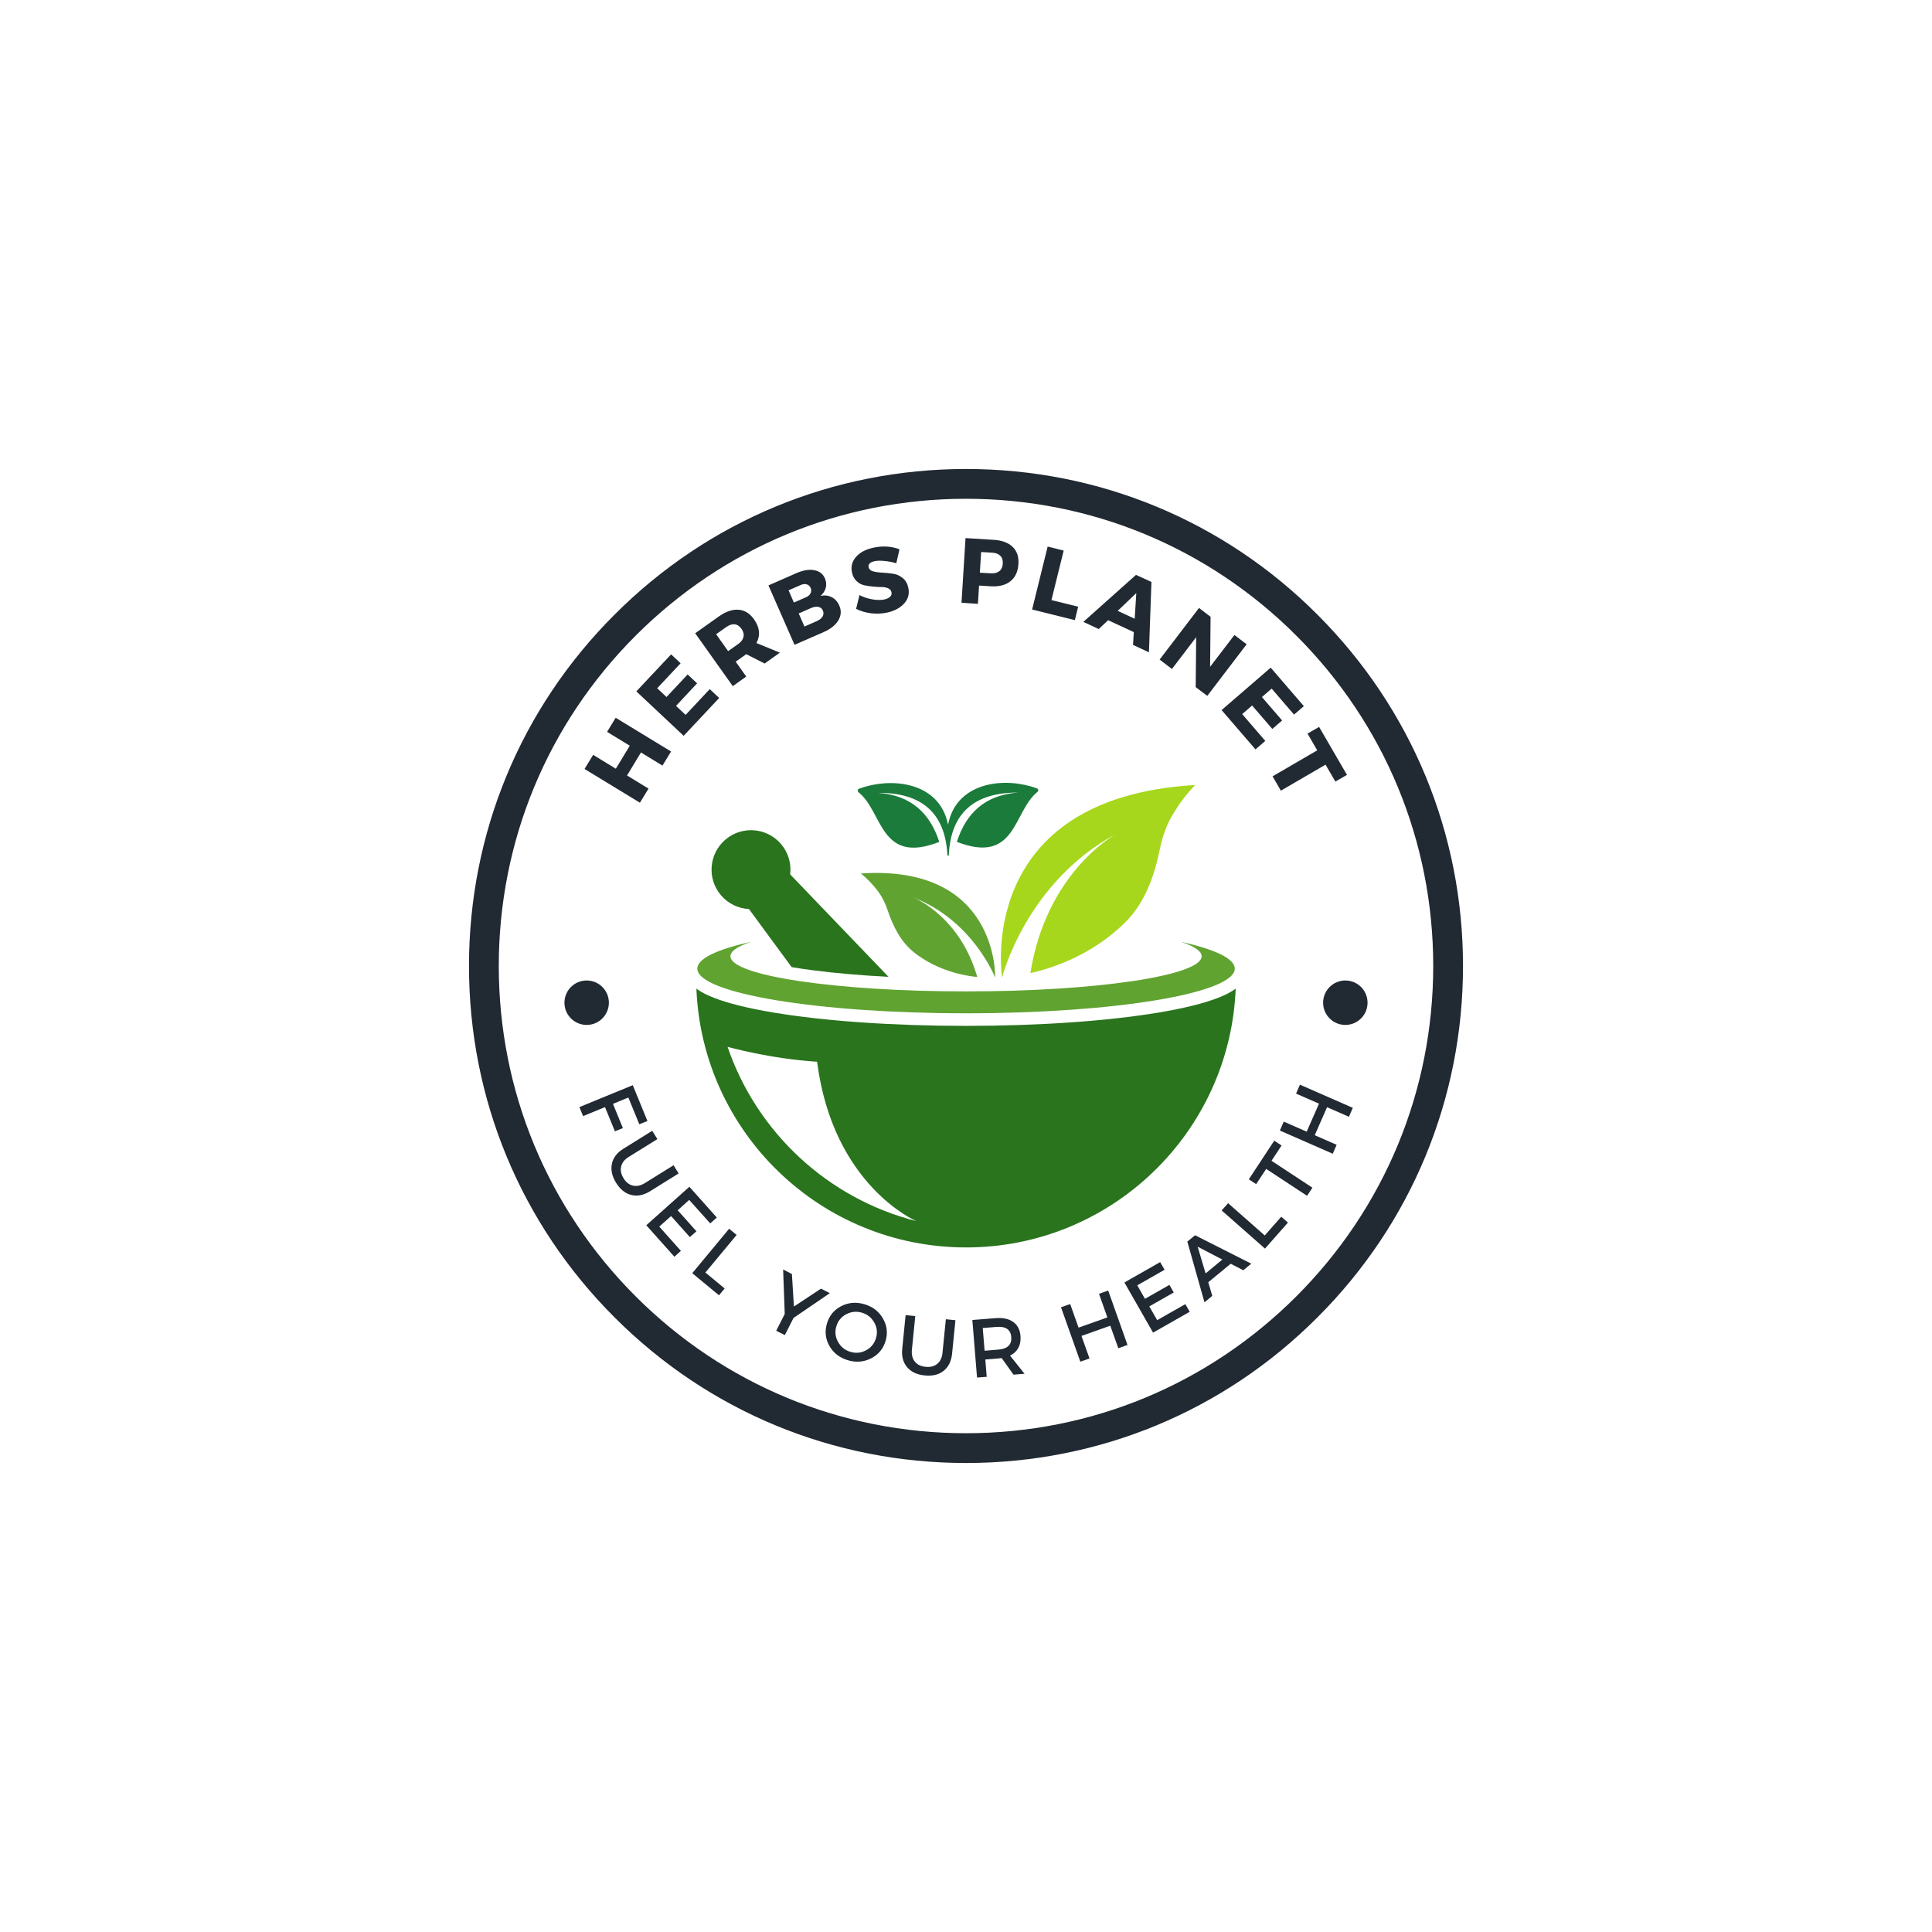<svg version="1.0" preserveAspectRatio="xMidYMid meet" height="500" viewBox="0 0 375 375" zoomAndPan="magnify" width="500" xmlns:xlink="http://www.w3.org/1999/xlink" xmlns="http://www.w3.org/2000/svg"><defs><g></g><clipPath id="588ce102df"><path clip-rule="nonzero" d="M 91.031 91.031 L 283.969 91.031 L 283.969 283.969 L 91.031 283.969 Z M 91.031 91.031"></path></clipPath><clipPath id="ea7091978c"><path clip-rule="nonzero" d="M 187.5 283.969 C 161.742 283.969 137.492 273.945 119.293 255.707 C 101.055 237.508 91.031 213.258 91.031 187.5 C 91.031 161.742 101.055 137.492 119.293 119.293 C 137.492 101.055 161.742 91.031 187.5 91.031 C 213.258 91.031 237.508 101.055 255.707 119.293 C 273.945 137.531 283.969 161.742 283.969 187.5 C 283.969 213.258 273.945 237.508 255.707 255.707 C 237.508 273.945 213.258 283.969 187.5 283.969 Z M 187.5 96.812 C 163.285 96.812 140.5 106.262 123.379 123.379 C 106.262 140.5 96.812 163.285 96.812 187.5 C 96.812 211.715 106.262 234.5 123.379 251.621 C 140.5 268.738 163.285 278.188 187.5 278.188 C 211.715 278.188 234.5 268.738 251.621 251.621 C 268.738 234.5 278.188 211.715 278.188 187.5 C 278.188 163.285 268.738 140.5 251.621 123.379 C 234.5 106.262 211.715 96.812 187.5 96.812 Z M 187.5 96.812"></path></clipPath><clipPath id="1147b0e5ce"><path clip-rule="nonzero" d="M 109.559 190.312 L 118.184 190.312 L 118.184 198.938 L 109.559 198.938 Z M 109.559 190.312"></path></clipPath><clipPath id="f35967e327"><path clip-rule="nonzero" d="M 113.871 190.312 C 111.488 190.312 109.559 192.242 109.559 194.625 C 109.559 197.004 111.488 198.938 113.871 198.938 C 116.25 198.938 118.184 197.004 118.184 194.625 C 118.184 192.242 116.25 190.312 113.871 190.312 Z M 113.871 190.312"></path></clipPath><clipPath id="7650b83299"><path clip-rule="nonzero" d="M 256.816 190.312 L 265.441 190.312 L 265.441 198.938 L 256.816 198.938 Z M 256.816 190.312"></path></clipPath><clipPath id="f3ff5e698a"><path clip-rule="nonzero" d="M 261.129 190.312 C 258.75 190.312 256.816 192.242 256.816 194.625 C 256.816 197.004 258.75 198.938 261.129 198.938 C 263.512 198.938 265.441 197.004 265.441 194.625 C 265.441 192.242 263.512 190.312 261.129 190.312 Z M 261.129 190.312"></path></clipPath><clipPath id="45fd91bc1a"><path clip-rule="nonzero" d="M 194 152.363 L 232 152.363 L 232 190 L 194 190 Z M 194 152.363"></path></clipPath><clipPath id="ec99696217"><path clip-rule="nonzero" d="M 135.164 182 L 240 182 L 240 197 L 135.164 197 Z M 135.164 182"></path></clipPath><clipPath id="9ab68c812d"><path clip-rule="nonzero" d="M 135.164 191 L 240 191 L 240 242.363 L 135.164 242.363 Z M 135.164 191"></path></clipPath><clipPath id="8dc207633e"><path clip-rule="nonzero" d="M 166 151 L 202 151 L 202 167 L 166 167 Z M 166 151"></path></clipPath><clipPath id="321fba23e1"><path clip-rule="nonzero" d="M 166.379 150.859 L 201.625 150.789 L 201.66 168.039 L 166.41 168.109 Z M 166.379 150.859"></path></clipPath><clipPath id="406340119c"><path clip-rule="nonzero" d="M 166.379 150.859 L 201.625 150.789 L 201.66 168.039 L 166.41 168.109 Z M 166.379 150.859"></path></clipPath></defs><g clip-path="url(#588ce102df)"><g clip-path="url(#ea7091978c)"><path fill-rule="nonzero" fill-opacity="1" d="M 91.031 91.031 L 283.969 91.031 L 283.969 283.969 L 91.031 283.969 Z M 91.031 91.031" fill="#212932"></path></g></g><g clip-path="url(#1147b0e5ce)"><g clip-path="url(#f35967e327)"><path fill-rule="nonzero" fill-opacity="1" d="M 109.559 190.312 L 118.184 190.312 L 118.184 198.938 L 109.559 198.938 Z M 109.559 190.312" fill="#212932"></path></g></g><g clip-path="url(#7650b83299)"><g clip-path="url(#f3ff5e698a)"><path fill-rule="nonzero" fill-opacity="1" d="M 256.816 190.312 L 265.441 190.312 L 265.441 198.938 L 256.816 198.938 Z M 256.816 190.312" fill="#212932"></path></g></g><g fill-opacity="1" fill="#212932"><g transform="translate(111.9, 213.526)"><g><path d="M 12.188 4.688 L 10.062 -0.5 L 7.078 0.734 L 9 5.438 L 7.453 6.062 L 5.531 1.359 L 1.281 3.109 L 0.562 1.359 L 10.922 -2.891 L 13.766 4.062 Z M 12.188 4.688"></path></g></g></g><g fill-opacity="1" fill="#212932"><g transform="translate(116.426, 224.331)"><g><path d="M 15.297 3.438 L 9.719 6.906 C 8.477 7.664 7.273 7.898 6.109 7.609 C 4.941 7.328 3.957 6.539 3.156 5.25 C 2.363 3.969 2.094 2.734 2.344 1.547 C 2.602 0.359 3.352 -0.613 4.594 -1.375 L 10.172 -4.844 L 11.172 -3.234 L 5.594 0.234 C 4.801 0.723 4.316 1.336 4.141 2.078 C 3.961 2.816 4.117 3.582 4.609 4.375 C 5.086 5.156 5.691 5.629 6.422 5.797 C 7.16 5.961 7.93 5.801 8.734 5.312 L 14.312 1.844 Z M 15.297 3.438"></path></g></g></g><g fill-opacity="1" fill="#212932"><g transform="translate(124.461, 236.727)"><g><path d="M 13.391 0.734 L 9.312 -3.828 L 7.078 -1.812 L 10.719 2.266 L 9.438 3.391 L 5.797 -0.688 L 3.5 1.359 L 7.703 6.062 L 6.438 7.203 L 0.984 1.094 L 9.344 -6.375 L 14.672 -0.406 Z M 13.391 0.734"></path></g></g></g><g fill-opacity="1" fill="#212932"><g transform="translate(133.244, 246.185)"><g><path d="M 3.672 0.812 L 7.406 3.906 L 6.312 5.234 L 1.125 0.938 L 8.281 -7.688 L 9.734 -6.484 Z M 3.672 0.812"></path></g></g></g><g fill-opacity="1" fill="#212932"><g transform="translate(141.64, 252.842)"><g></g></g></g><g fill-opacity="1" fill="#212932"><g transform="translate(146.927, 256.408)"><g><path d="M 7.094 -0.594 L 5.406 2.734 L 3.734 1.891 L 5.391 -1.375 L 5.078 -10 L 6.781 -9.125 L 7.172 -2.812 L 12.422 -6.281 L 14.141 -5.406 Z M 7.094 -0.594"></path></g></g></g><g fill-opacity="1" fill="#212932"><g transform="translate(158.373, 262.078)"><g><path d="M 4.922 -8.562 C 6.328 -9.281 7.832 -9.398 9.438 -8.922 C 11.039 -8.441 12.234 -7.516 13.016 -6.141 C 13.805 -4.773 13.973 -3.328 13.516 -1.797 C 13.055 -0.266 12.117 0.859 10.703 1.578 C 9.297 2.297 7.789 2.414 6.188 1.938 C 4.582 1.457 3.391 0.531 2.609 -0.844 C 1.836 -2.219 1.68 -3.672 2.141 -5.203 C 2.598 -6.734 3.523 -7.852 4.922 -8.562 Z M 8.953 -7.281 C 7.891 -7.594 6.875 -7.5 5.906 -7 C 4.938 -6.5 4.289 -5.719 3.969 -4.656 C 3.645 -3.594 3.754 -2.578 4.297 -1.609 C 4.836 -0.641 5.633 0 6.688 0.312 C 7.738 0.633 8.75 0.535 9.719 0.016 C 10.688 -0.492 11.332 -1.281 11.656 -2.344 C 11.977 -3.406 11.867 -4.41 11.328 -5.359 C 10.797 -6.316 10.004 -6.957 8.953 -7.281 Z M 8.953 -7.281"></path></g></g></g><g fill-opacity="1" fill="#212932"><g transform="translate(173.404, 266.283)"><g><path d="M 12.047 -10.031 L 11.391 -3.5 C 11.242 -2.051 10.695 -0.953 9.75 -0.203 C 8.812 0.547 7.586 0.844 6.078 0.688 C 4.578 0.539 3.438 0.004 2.656 -0.922 C 1.883 -1.848 1.57 -3.035 1.719 -4.484 L 2.375 -11.016 L 4.25 -10.828 L 3.594 -4.297 C 3.5 -3.367 3.688 -2.602 4.156 -2 C 4.633 -1.406 5.336 -1.066 6.266 -0.984 C 7.18 -0.891 7.93 -1.082 8.516 -1.562 C 9.098 -2.039 9.438 -2.75 9.531 -3.688 L 10.188 -10.219 Z M 12.047 -10.031"></path></g></g></g><g fill-opacity="1" fill="#212932"><g transform="translate(188.172, 267.506)"><g><path d="M 8.547 -0.688 L 6.25 -3.906 C 6.145 -3.883 5.973 -3.863 5.734 -3.844 L 3.078 -3.625 L 3.344 -0.266 L 1.469 -0.125 L 0.562 -11.297 L 5.094 -11.656 C 6.508 -11.77 7.641 -11.523 8.484 -10.922 C 9.336 -10.316 9.812 -9.406 9.906 -8.188 C 9.977 -7.301 9.836 -6.531 9.484 -5.875 C 9.129 -5.227 8.594 -4.734 7.875 -4.391 L 10.688 -0.859 Z M 2.938 -5.328 L 5.594 -5.547 C 7.395 -5.691 8.234 -6.508 8.109 -8 C 7.992 -9.445 7.035 -10.098 5.234 -9.953 L 2.578 -9.734 Z M 2.938 -5.328"></path></g></g></g><g fill-opacity="1" fill="#212932"><g transform="translate(201.937, 266.012)"><g></g></g></g><g fill-opacity="1" fill="#212932"><g transform="translate(208.301, 264.802)"><g><path d="M 10.547 -3.75 L 8.766 -3.109 L 7.203 -7.484 L 1.609 -5.5 L 3.172 -1.125 L 1.391 -0.5 L -2.359 -11.062 L -0.578 -11.688 L 1.047 -7.109 L 6.641 -9.094 L 5.016 -13.672 L 6.797 -14.312 Z M 10.547 -3.75"></path></g></g></g><g fill-opacity="1" fill="#212932"><g transform="translate(222.53, 259.397)"><g><path d="M 3.516 -12.938 L -1.781 -9.922 L -0.297 -7.297 L 4.453 -10 L 5.297 -8.531 L 0.547 -5.828 L 2.078 -3.156 L 7.547 -6.266 L 8.391 -4.781 L 1.281 -0.734 L -4.281 -10.469 L 2.656 -14.422 Z M 3.516 -12.938"></path></g></g></g><g fill-opacity="1" fill="#212932"><g transform="translate(233.773, 252.792)"><g><path d="M 5.109 -7.5 L 0.75 -3.906 L 1.531 -1.266 L 0.016 -0.016 L -3.312 -11.797 L -1.812 -13.031 L 9.094 -7.516 L 7.547 -6.234 Z M 3.484 -8.312 L -1.312 -10.812 L 0.234 -5.625 Z M 3.484 -8.312"></path></g></g></g><g fill-opacity="1" fill="#212932"><g transform="translate(244.563, 243.462)"><g><path d="M 0.922 -3.656 L 4.125 -7.297 L 5.422 -6.156 L 0.969 -1.109 L -7.438 -8.516 L -6.188 -9.922 Z M 0.922 -3.656"></path></g></g></g><g fill-opacity="1" fill="#212932"><g transform="translate(251.675, 235.185)"><g><path d="M -2.922 -12.844 L -4.875 -9.875 L 3.062 -4.656 L 2.031 -3.078 L -5.906 -8.297 L -7.859 -5.344 L -9.281 -6.281 L -4.344 -13.781 Z M -2.922 -12.844"></path></g></g></g><g fill-opacity="1" fill="#212932"><g transform="translate(258.095, 225.283)"><g><path d="M 4.484 -10.25 L 3.734 -8.516 L -0.516 -10.375 L -2.906 -4.938 L 1.344 -3.078 L 0.594 -1.344 L -9.672 -5.844 L -8.922 -7.578 L -4.469 -5.625 L -2.078 -11.062 L -6.531 -13.016 L -5.781 -14.75 Z M 4.484 -10.25"></path></g></g></g><g fill-opacity="1" fill="#212932"><g transform="translate(123.551, 156.881)"><g><path d="M 6.703 -11.016 L 5.031 -8.281 L 0.859 -10.828 L -1.844 -6.359 L 2.328 -3.812 L 0.656 -1.078 L -10.094 -7.625 L -8.422 -10.359 L -4.016 -7.672 L -1.312 -12.141 L -5.719 -14.828 L -4.047 -17.562 Z M 6.703 -11.016"></path></g></g></g><g fill-opacity="1" fill="#212932"><g transform="translate(131.841, 143.743)"><g><path d="M 0.266 -15 L -4.281 -10.156 L -2.469 -8.453 L 1.625 -12.828 L 3.469 -11.109 L -0.625 -6.734 L 1.234 -4.984 L 5.922 -9.984 L 7.75 -8.266 L 0.859 -0.922 L -8.328 -9.547 L -1.578 -16.734 Z M 0.266 -15"></path></g></g></g><g fill-opacity="1" fill="#212932"><g transform="translate(141.202, 133.913)"><g><path d="M 7.219 -5.125 L 3.641 -6.938 L 3.562 -6.875 L 1.594 -5.484 L 3.641 -2.594 L 1.031 -0.734 L -6.266 -11 L -1.688 -14.25 C -0.32 -15.219 0.953 -15.656 2.141 -15.562 C 3.328 -15.477 4.328 -14.863 5.141 -13.719 C 6.266 -12.133 6.426 -10.594 5.625 -9.094 L 10.172 -7.234 Z M 0.125 -7.531 L 2.094 -8.922 C 2.664 -9.328 3.004 -9.785 3.109 -10.297 C 3.223 -10.805 3.094 -11.328 2.719 -11.859 C 2.332 -12.398 1.883 -12.691 1.375 -12.734 C 0.875 -12.785 0.336 -12.609 -0.234 -12.203 L -2.203 -10.812 Z M 0.125 -7.531"></path></g></g></g><g fill-opacity="1" fill="#212932"><g transform="translate(153.062, 125.672)"><g><path d="M -3.906 -12.047 L 1.547 -14.438 C 2.848 -15 3.992 -15.188 4.984 -15 C 5.973 -14.82 6.66 -14.297 7.047 -13.422 C 7.316 -12.805 7.375 -12.191 7.219 -11.578 C 7.062 -10.973 6.719 -10.445 6.188 -10 C 6.969 -10.176 7.691 -10.098 8.359 -9.766 C 9.023 -9.43 9.52 -8.883 9.844 -8.125 C 10.27 -7.156 10.211 -6.207 9.672 -5.281 C 9.129 -4.352 8.176 -3.586 6.812 -2.984 L 1.156 -0.516 Z M 0 -11.094 L 1.031 -8.719 L 3.391 -9.75 C 3.816 -9.938 4.109 -10.191 4.266 -10.516 C 4.43 -10.836 4.438 -11.188 4.281 -11.562 C 4.113 -11.926 3.859 -12.156 3.516 -12.25 C 3.172 -12.352 2.785 -12.312 2.359 -12.125 Z M 1.969 -6.609 L 3.078 -4.062 L 5.438 -5.094 C 5.988 -5.332 6.375 -5.633 6.594 -6 C 6.812 -6.375 6.832 -6.766 6.656 -7.172 C 6.488 -7.555 6.195 -7.789 5.781 -7.875 C 5.363 -7.957 4.879 -7.879 4.328 -7.641 Z M 1.969 -6.609"></path></g></g></g><g fill-opacity="1" fill="#212932"><g transform="translate(166.264, 120.101)"><g><path d="M 3.203 -13.781 C 5.023 -14.188 6.734 -14.086 8.328 -13.484 L 7.703 -10.766 C 6.973 -10.992 6.211 -11.145 5.422 -11.219 C 4.641 -11.301 3.992 -11.285 3.484 -11.172 C 2.586 -10.973 2.207 -10.578 2.344 -9.984 C 2.426 -9.598 2.711 -9.336 3.203 -9.203 C 3.703 -9.066 4.289 -8.984 4.969 -8.953 C 5.645 -8.922 6.328 -8.852 7.016 -8.75 C 7.711 -8.656 8.344 -8.383 8.906 -7.938 C 9.477 -7.5 9.852 -6.875 10.031 -6.062 C 10.289 -4.875 10.031 -3.848 9.25 -2.984 C 8.477 -2.117 7.379 -1.523 5.953 -1.203 C 4.93 -0.984 3.883 -0.938 2.812 -1.062 C 1.738 -1.195 0.77 -1.484 -0.094 -1.922 L 0.562 -4.594 C 1.301 -4.207 2.129 -3.93 3.047 -3.766 C 3.961 -3.609 4.754 -3.602 5.422 -3.75 C 5.91 -3.863 6.273 -4.039 6.516 -4.281 C 6.766 -4.52 6.848 -4.816 6.766 -5.172 C 6.691 -5.516 6.469 -5.766 6.094 -5.922 C 5.727 -6.086 5.297 -6.164 4.797 -6.156 C 4.297 -6.156 3.742 -6.188 3.141 -6.25 C 2.535 -6.312 1.961 -6.398 1.422 -6.516 C 0.891 -6.641 0.41 -6.91 -0.016 -7.328 C -0.453 -7.742 -0.742 -8.289 -0.891 -8.969 C -1.141 -10.094 -0.891 -11.094 -0.141 -11.969 C 0.598 -12.844 1.711 -13.445 3.203 -13.781 Z M 3.203 -13.781"></path></g></g></g><g fill-opacity="1" fill="#212932"><g transform="translate(179.41, 117.566)"><g></g></g></g><g fill-opacity="1" fill="#212932"><g transform="translate(185.361, 116.925)"><g><path d="M 2.047 -12.484 L 7.516 -12.141 C 9.117 -12.047 10.344 -11.594 11.188 -10.781 C 12.031 -9.969 12.406 -8.859 12.312 -7.453 C 12.227 -5.984 11.711 -4.867 10.766 -4.109 C 9.828 -3.359 8.555 -3.031 6.953 -3.125 L 4.672 -3.266 L 4.453 0.281 L 1.266 0.078 Z M 5.078 -9.781 L 4.828 -5.766 L 6.953 -5.641 C 7.66 -5.598 8.211 -5.738 8.609 -6.062 C 9.016 -6.383 9.238 -6.875 9.281 -7.531 C 9.32 -8.188 9.16 -8.691 8.797 -9.047 C 8.441 -9.41 7.91 -9.613 7.203 -9.656 Z M 5.078 -9.781"></path></g></g></g><g fill-opacity="1" fill="#212932"><g transform="translate(199.099, 118.01)"><g><path d="M 4.984 -1.531 L 10.172 -0.25 L 9.531 2.359 L 1.234 0.297 L 4.25 -11.922 L 7.359 -11.141 Z M 4.984 -1.531"></path></g></g></g><g fill-opacity="1" fill="#212932"><g transform="translate(210.353, 120.755)"><g><path d="M 9.719 1.938 L 4.734 -0.375 L 2.906 1.344 L -0.078 -0.047 L 10.141 -9.172 L 13.141 -7.797 L 12.656 5.859 L 9.562 4.422 Z M 9.891 -0.656 L 10.203 -5.641 L 6.594 -2.188 Z M 9.891 -0.656"></path></g></g></g><g fill-opacity="1" fill="#212932"><g transform="translate(224.083, 127.256)"><g><path d="M 10.25 7.812 L 8 6.109 L 8.094 -3.578 L 3.391 2.594 L 1 0.766 L 8.641 -9.25 L 10.891 -7.531 L 10.797 2.172 L 15.516 -4 L 17.891 -2.203 Z M 10.25 7.812"></path></g></g></g><g fill-opacity="1" fill="#212932"><g transform="translate(236.282, 136.874)"><g><path d="M 14.891 1.828 L 10.547 -3.219 L 8.656 -1.578 L 12.578 2.969 L 10.672 4.609 L 6.75 0.062 L 4.828 1.734 L 9.312 6.938 L 7.406 8.578 L 0.828 0.953 L 10.359 -7.281 L 16.797 0.188 Z M 14.891 1.828"></path></g></g></g><g fill-opacity="1" fill="#212932"><g transform="translate(245.053, 147.327)"><g><path d="M 14.141 4.375 L 12.234 1.094 L 3.562 6.141 L 1.953 3.359 L 10.625 -1.688 L 8.734 -4.938 L 10.984 -6.234 L 16.391 3.078 Z M 14.141 4.375"></path></g></g></g><g clip-path="url(#45fd91bc1a)"><path fill-rule="nonzero" fill-opacity="1" d="M 194.5 189.742 C 194.5 189.742 199.133 171.23 216.746 161.801 C 216.793 161.773 216.816 161.762 216.816 161.762 C 216.793 161.773 216.77 161.789 216.746 161.801 C 215.664 162.402 203.023 169.82 200 188.875 C 200.492 188.762 200.98 188.645 201.469 188.516 C 207.746 186.852 213.695 183.664 218.336 179.098 C 222.344 175.148 224.105 169.859 225.191 164.523 C 225.668 162.188 226.547 159.863 227.762 157.875 C 228.957 155.914 230.375 154.016 231.988 152.371 C 188.98 154.871 194.5 189.742 194.5 189.742" fill="#a6d71c"></path></g><path fill-rule="nonzero" fill-opacity="1" d="M 193.156 189.742 C 193.156 189.742 188.863 178.656 177.242 174.191 C 177.211 174.176 177.195 174.172 177.195 174.172 C 177.211 174.176 177.227 174.184 177.242 174.191 C 177.957 174.48 186.348 178.086 189.691 189.629 C 189.379 189.602 189.066 189.566 188.754 189.523 C 184.746 188.98 180.82 187.469 177.598 185.004 C 174.816 182.875 173.316 179.742 172.234 176.527 C 171.758 175.121 171.035 173.75 170.129 172.613 C 169.238 171.496 168.215 170.43 167.09 169.539 C 193.871 167.758 193.156 189.742 193.156 189.742" fill="#60a331"></path><g clip-path="url(#ec99696217)"><path fill-rule="nonzero" fill-opacity="1" d="M 229.211 182.805 C 231.797 183.66 233.238 184.609 233.238 185.609 C 233.238 189.375 212.766 192.43 187.508 192.43 C 162.25 192.43 141.777 189.375 141.777 185.609 C 141.777 184.609 143.219 183.66 145.809 182.805 C 139.238 184.254 135.344 186.059 135.344 188.012 C 135.344 192.797 158.699 196.68 187.508 196.68 C 216.316 196.68 239.672 192.797 239.672 188.012 C 239.672 186.059 235.777 184.254 229.211 182.805" fill="#60a331"></path></g><path fill-rule="nonzero" fill-opacity="1" d="M 145.375 176.449 L 153.656 187.719 C 154.836 187.918 156.148 188.113 157.621 188.309 C 161.996 188.883 167.043 189.32 172.461 189.605 L 153.375 169.719 C 153.617 167.684 153.055 165.559 151.633 163.867 C 148.91 160.629 144.074 160.215 140.84 162.938 C 137.602 165.66 137.184 170.492 139.906 173.73 C 141.328 175.422 143.328 176.34 145.375 176.449" fill="#29741d"></path><g clip-path="url(#9ab68c812d)"><path fill-rule="nonzero" fill-opacity="1" d="M 141.219 203.188 C 141.219 203.188 149.367 205.5 158.598 206.082 C 161.684 230.168 177.844 237.012 177.844 237.012 C 160.676 232.645 146.895 219.797 141.219 203.188 Z M 236.469 193.66 C 233.68 194.754 229.754 195.727 224.797 196.551 C 214.812 198.207 201.57 199.121 187.508 199.121 C 173.445 199.121 160.203 198.207 150.223 196.551 C 145.262 195.727 141.336 194.754 138.551 193.66 C 137.844 193.383 136.414 192.82 135.168 191.891 C 136.297 219.824 159.297 242.125 187.508 242.125 C 215.719 242.125 238.719 219.824 239.848 191.891 C 238.602 192.82 237.172 193.383 236.469 193.66" fill="#29741d"></path></g><g clip-path="url(#8dc207633e)"><g clip-path="url(#321fba23e1)"><g clip-path="url(#406340119c)"><path fill-rule="evenodd" fill-opacity="1" d="M 201.246 153.012 C 195.156 150.801 186.586 151.738 184.352 158.762 C 184.215 159.188 184.102 159.633 184.016 160.086 C 183.926 159.633 183.812 159.191 183.672 158.762 C 181.41 151.75 172.836 150.848 166.754 153.078 C 166.453 153.191 166.391 153.582 166.645 153.781 C 171.398 157.566 170.77 167.926 182.312 163.414 C 180.5 157.812 176.793 154.344 170.418 153.895 C 178.914 153.84 183.484 157.797 183.891 166.012 C 183.895 166.086 183.977 166.109 184.027 166.074 C 184.074 166.109 184.156 166.086 184.16 166.008 C 184.535 157.797 189.09 153.82 197.586 153.84 C 191.215 154.316 187.52 157.797 185.727 163.406 C 197.289 167.875 196.621 157.52 201.359 153.715 C 201.613 153.512 201.551 153.121 201.246 153.012" fill="#1a7b3b"></path></g></g></g></svg>